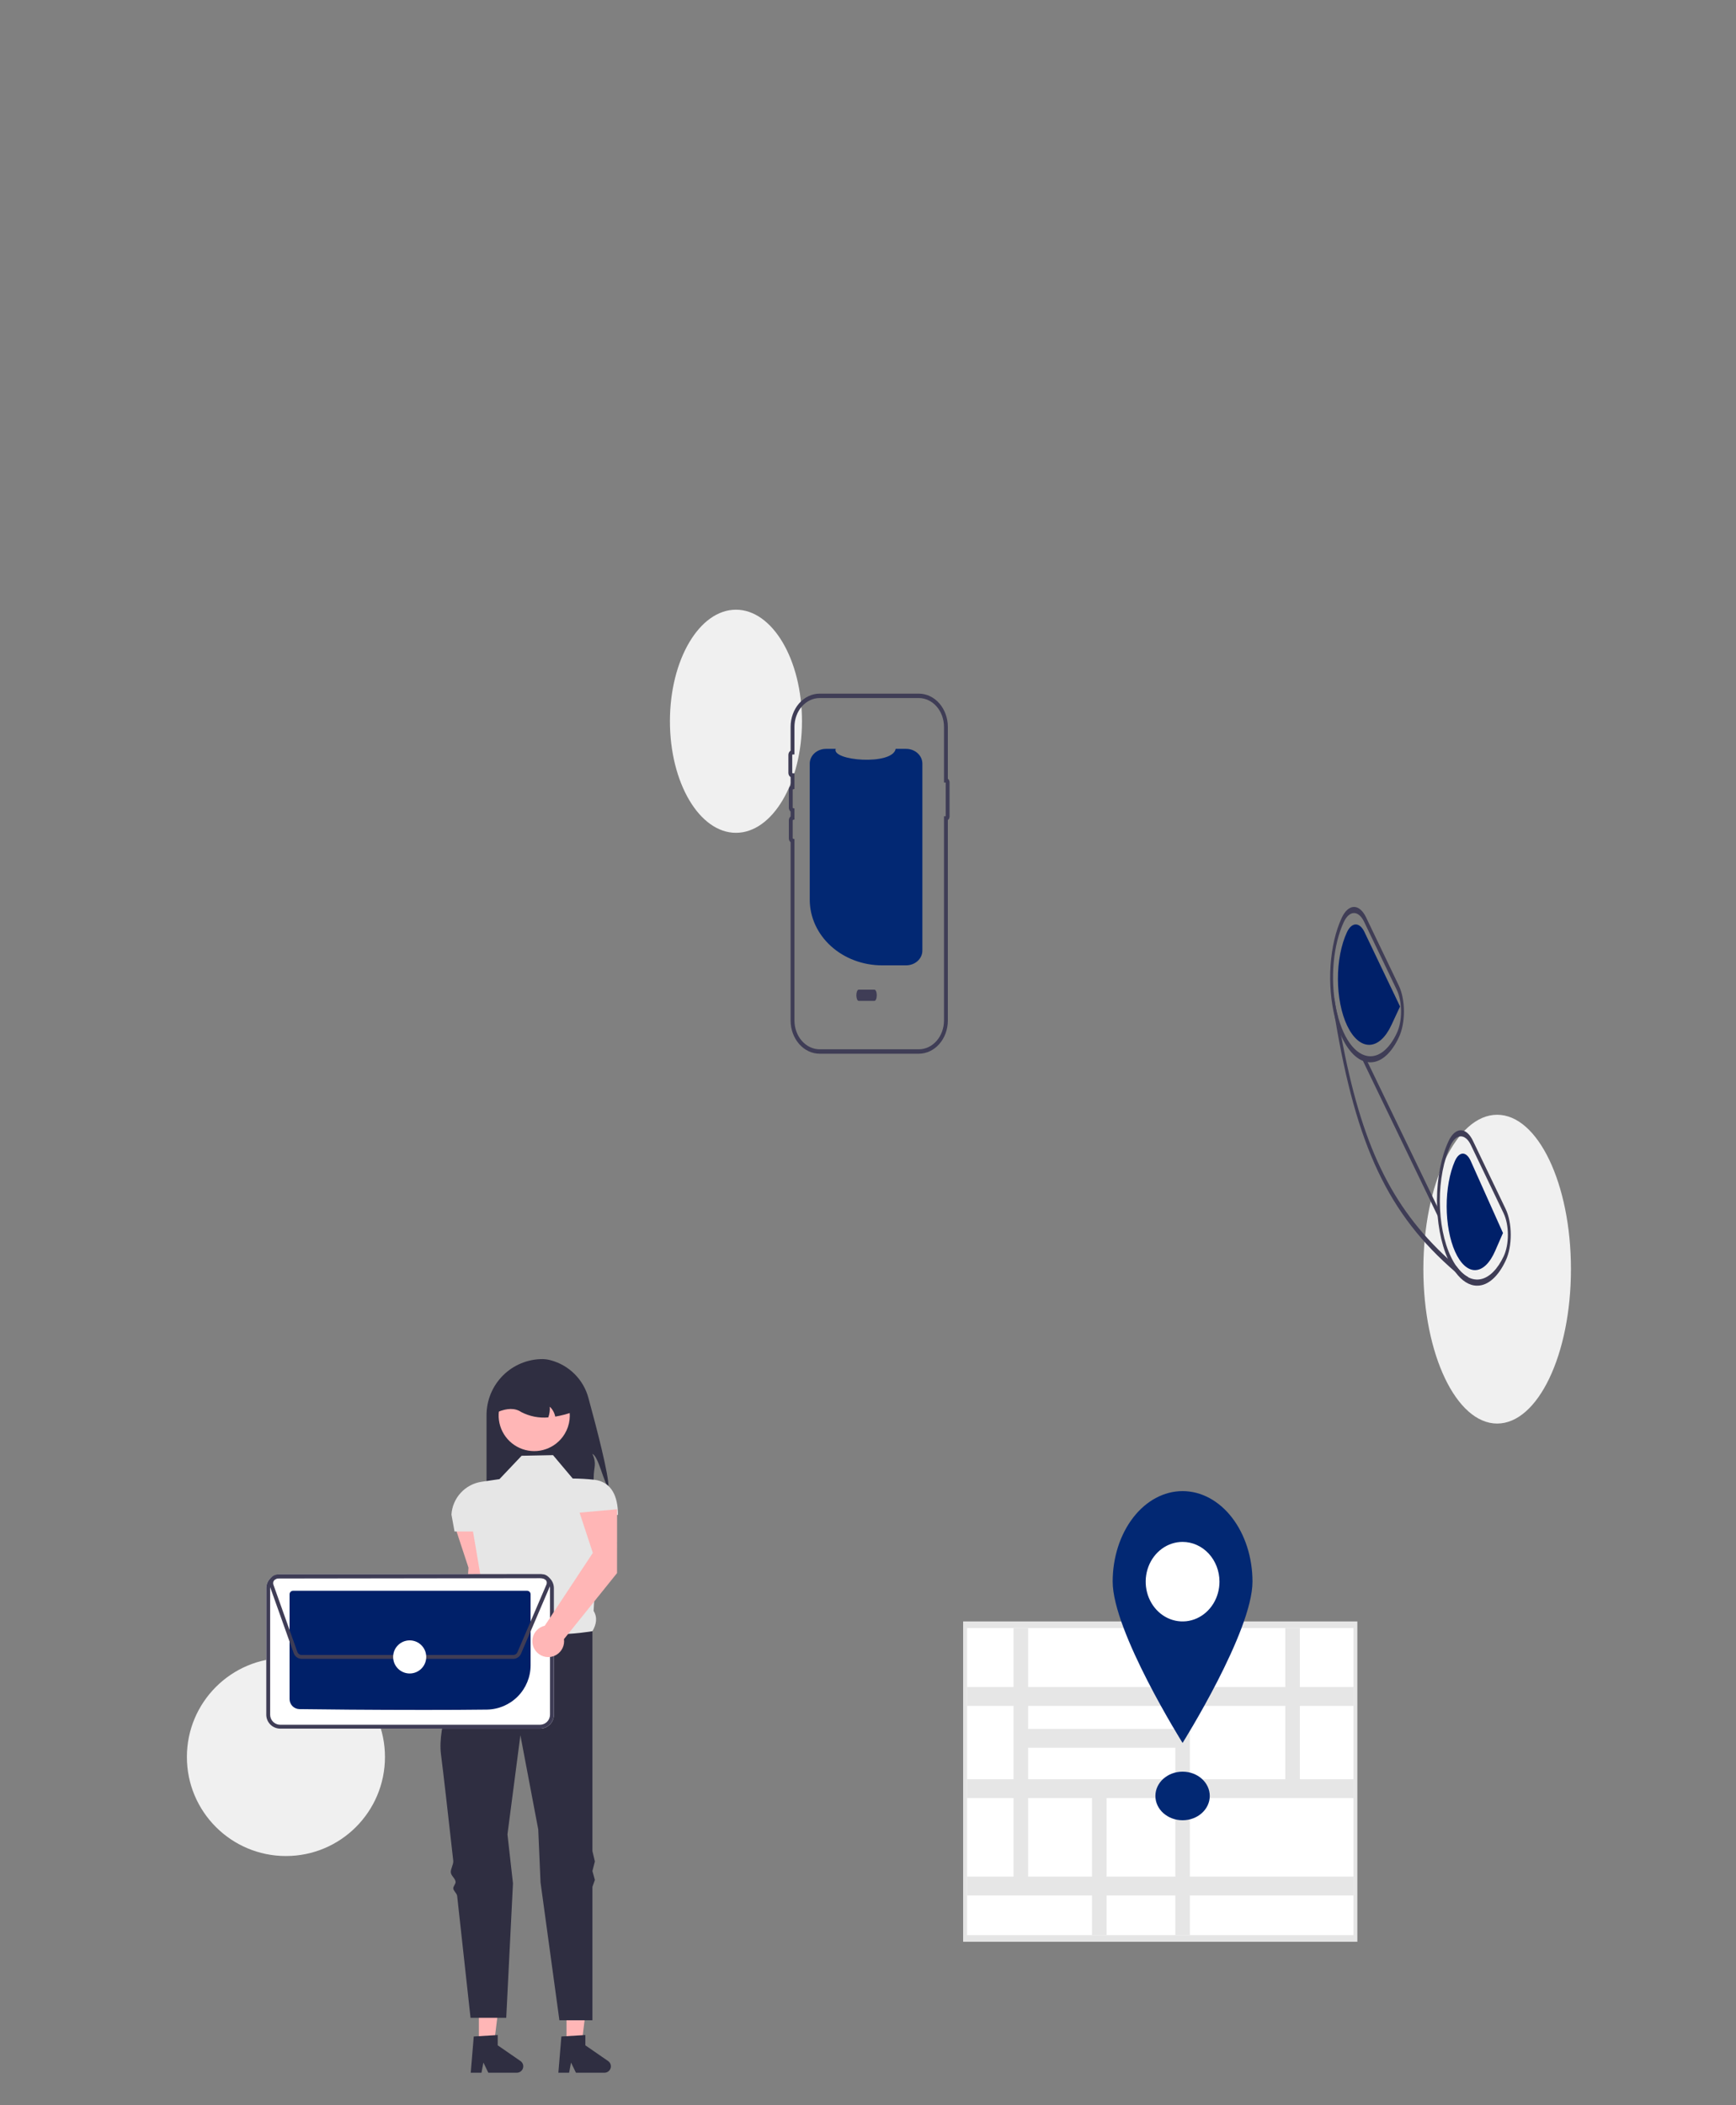 <svg width="894" height="1084" viewBox="0 0 894 1084" fill="none" xmlns="http://www.w3.org/2000/svg">
<rect x="0" y="0" width="894" height="1084" fill="#808080" stroke="none"/>
<g clip-path="url(#clip0_308_74)">
<path d="M379 428.822C397.778 428.822 413 403.105 413 371.381C413 339.657 397.778 313.939 379 313.939C360.222 313.939 345 339.657 345 371.381C345 403.105 360.222 428.822 379 428.822Z" fill="#F0F0F0"/>
<path d="M771 733C791.987 733 809 697.407 809 653.5C809 609.593 791.987 574 771 574C750.013 574 733 609.593 733 653.5C733 697.407 750.013 733 771 733Z" fill="#F0F0F0"/>
<path d="M475 393.195V489.475C475 491.474 474.131 493.394 472.58 494.815C471.029 496.237 468.922 497.046 466.718 497.067C466.687 497.07 466.657 497.071 466.626 497.07H454.271C444.386 497.07 434.906 493.508 427.917 487.168C420.927 480.828 417 472.23 417 463.264V393.195C417 391.18 417.882 389.248 419.453 387.824C421.023 386.399 423.153 385.599 425.374 385.599H430.38C428.061 391.735 459.537 394.319 461.265 385.599H466.626C468.847 385.599 470.977 386.399 472.547 387.824C474.118 389.248 475 391.18 475 393.195Z" fill="#022873"/>
<path d="M441 512.474C441 511.707 441.126 510.972 441.35 510.43C441.575 509.888 441.878 509.583 442.195 509.583H450.323C450.64 509.585 450.943 509.89 451.166 510.432C451.39 510.974 451.515 511.708 451.515 512.474C451.515 513.239 451.39 513.973 451.166 514.515C450.943 515.057 450.64 515.363 450.323 515.365H442.195C441.878 515.364 441.575 515.059 441.35 514.517C441.126 513.975 441 513.24 441 512.474Z" fill="#3F3D56"/>
<path d="M473.172 542.569H422.091C418.128 542.564 414.329 540.761 411.526 537.558C408.724 534.354 407.147 530.01 407.143 525.479V433.655C406.862 433.425 406.634 433.121 406.477 432.77C406.319 432.419 406.237 432.029 406.238 431.635V422.4C406.237 422.005 406.319 421.616 406.477 421.265C406.634 420.913 406.862 420.61 407.143 420.38V417.901C406.862 417.671 406.634 417.368 406.477 417.016C406.319 416.665 406.237 416.276 406.238 415.881V406.646C406.237 406.251 406.319 405.862 406.477 405.511C406.634 405.159 406.862 404.856 407.143 404.626V400.146C406.797 399.934 406.507 399.617 406.306 399.231C406.105 398.845 405.999 398.404 406 397.954V388.72C405.999 388.27 406.105 387.829 406.306 387.442C406.507 387.056 406.797 386.74 407.143 386.527V374.252C407.147 369.721 408.724 365.378 411.526 362.174C414.329 358.97 418.128 357.168 422.091 357.163H473.172C477.135 357.168 480.935 358.97 483.737 362.174C486.539 365.378 488.116 369.722 488.12 374.253V401.009C488.389 401.201 488.611 401.469 488.765 401.786C488.919 402.104 489 402.461 489 402.824V420.433C489 420.796 488.919 421.153 488.765 421.471C488.611 421.788 488.389 422.056 488.12 422.249V525.479C488.116 530.01 486.539 534.354 483.737 537.558C480.935 540.761 477.135 542.564 473.172 542.569ZM422.091 359.434C418.655 359.439 415.36 361.001 412.931 363.779C410.501 366.557 409.134 370.324 409.13 374.253V388.46L408.174 388.502C408.124 388.504 408.077 388.527 408.043 388.568C408.008 388.609 407.988 388.663 407.987 388.72V397.954C407.988 398.011 408.008 398.065 408.043 398.106C408.078 398.146 408.125 398.17 408.174 398.172L409.13 398.214V406.221L408.374 406.434C408.332 406.445 408.295 406.473 408.268 406.511C408.241 406.549 408.226 406.597 408.225 406.646V415.881C408.226 415.93 408.241 415.978 408.268 416.016C408.295 416.055 408.332 416.082 408.374 416.093L409.13 416.306V421.975L408.374 422.188C408.332 422.199 408.295 422.226 408.268 422.265C408.241 422.303 408.226 422.35 408.225 422.4V431.635C408.226 431.684 408.241 431.731 408.268 431.77C408.295 431.808 408.332 431.835 408.374 431.847L409.13 432.06V525.479C409.134 529.408 410.501 533.174 412.931 535.952C415.36 538.73 418.655 540.293 422.091 540.297H473.172C476.608 540.292 479.903 538.73 482.333 535.952C484.762 533.174 486.129 529.407 486.133 525.479V420.304H487.013V402.954H486.133V374.252C486.129 370.324 484.762 366.557 482.333 363.779C479.903 361.001 476.608 359.439 473.172 359.434L422.091 359.434Z" fill="#3F3D56"/>
<path d="M775.367 622.5L758.527 587.402C757.707 585.68 756.734 584.316 755.664 583.39C754.595 582.463 753.449 581.99 752.292 582H752.233C751.068 582.007 749.915 582.502 748.841 583.456C747.767 584.41 746.793 585.805 745.976 587.558C742.211 595.603 740.069 606.416 740.002 617.724C739.934 629.032 741.946 639.956 745.614 648.198C745.791 648.604 745.976 648.994 746.161 649.385C747.185 651.534 748.316 653.444 749.534 655.083C752.863 659.624 756.745 662.027 760.709 662H760.834C763.555 661.98 766.247 660.822 768.754 658.592C771.261 656.363 773.534 653.106 775.441 649.01C777.093 645.471 778.014 640.692 778 635.723C777.986 630.753 777.039 625.998 775.367 622.5ZM774.391 646.809C771.264 653.458 767.147 657.629 762.734 658.618C758.321 659.608 753.881 657.356 750.162 652.242C749.099 650.756 748.105 649.057 747.197 647.168C743.568 639.602 741.512 629.304 741.48 618.538C741.448 607.772 743.443 597.42 747.026 589.76C747.708 588.294 748.52 587.13 749.416 586.334C750.313 585.538 751.275 585.126 752.248 585.123H752.292C753.255 585.116 754.209 585.509 755.1 586.281C755.991 587.052 756.801 588.187 757.484 589.619L774.324 624.732C775.718 627.643 776.508 631.602 776.521 635.741C776.533 639.88 775.767 643.861 774.391 646.809Z" fill="#3F3D56"/>
<path d="M720.36 507.507L703.519 472.401C701.862 468.93 699.62 466.988 697.285 467H697.233C696.066 467.01 694.912 467.507 693.837 468.464C692.762 469.42 691.787 470.817 690.969 472.573C687.856 479.245 685.837 487.847 685.209 497.117C684.581 506.387 685.376 515.838 687.478 524.085L687.485 524.1C688.352 527.474 689.429 530.587 690.688 533.357C690.828 533.7 690.991 534.044 691.154 534.387C695.021 542.489 700.252 547.025 705.701 547H705.834C708.555 546.976 711.247 545.814 713.754 543.583C716.261 541.351 718.534 538.093 720.441 533.997C721.26 532.246 721.907 530.173 722.346 527.894C722.785 525.615 723.007 523.176 723 520.717C722.992 518.257 722.755 515.824 722.302 513.558C721.849 511.291 721.189 509.235 720.36 507.507ZM719.383 531.812C717.613 535.613 715.504 538.636 713.177 540.707C710.85 542.778 708.352 543.856 705.827 543.878H705.701C701.909 543.875 698.202 541.505 695.046 537.067C691.89 532.628 689.426 526.32 687.965 518.934C686.503 511.548 686.109 503.415 686.832 495.557C687.554 487.7 689.362 480.469 692.026 474.774C693.405 471.832 695.281 470.164 697.241 470.138C699.202 470.112 701.087 471.728 702.484 474.633L719.324 509.724C720.717 512.639 721.506 516.601 721.517 520.742C721.528 524.883 720.761 528.863 719.383 531.812Z" fill="#3F3D56"/>
<path d="M774 634.891L757.377 597.76C756.287 595.331 754.816 593.979 753.285 594C751.755 594.022 750.291 595.415 749.214 597.875C747.868 600.952 746.802 604.599 746.079 608.608C745.356 612.617 744.989 616.909 745 621.239C745.011 625.569 745.399 629.851 746.142 633.841C746.885 637.832 747.969 641.452 749.331 644.494C750.693 647.537 752.307 649.942 754.08 651.573C755.854 653.204 757.752 654.029 759.666 653.999C761.581 653.97 763.474 653.088 765.237 651.403C767.001 649.717 768.6 647.263 769.944 644.179L774 634.891Z" fill="#002069"/>
<path d="M721 518.254L702.658 479.886C701.455 477.375 699.831 475.978 698.143 476C696.454 476.022 694.838 477.462 693.65 480.004C692.164 483.184 690.989 486.953 690.191 491.095C689.393 495.238 688.988 499.673 689 504.147C689.012 508.621 689.44 513.046 690.26 517.17C691.08 521.293 692.276 525.033 693.779 528.177C695.282 531.321 697.063 533.807 699.02 535.492C700.977 537.178 703.071 538.029 705.184 537.999C707.296 537.969 709.385 537.057 711.331 535.316C713.277 533.575 715.041 531.038 716.524 527.852L721 518.254Z" fill="#002069"/>
<path d="M756 657.543L755.558 660C753.483 658.336 751.471 656.668 749.523 654.993C715.02 625.249 698.549 590.436 687.531 524.355L687.524 524.34C687.001 521.23 686.493 518.048 686 514.793L687.163 514C687.552 517.13 688.12 520.148 688.856 522.987C689.459 526.61 690.08 530.139 690.718 533.576C701.073 589.348 716.345 621.222 745.623 648.137C747.095 649.489 748.603 650.832 750.149 652.164C751.944 654.634 753.921 656.452 756 657.543Z" fill="#3F3D56"/>
<path d="M702.958 544.103L701.914 546.323L740.501 626.34L741.545 624.119L702.958 544.103Z" fill="#3F3D56"/>
<path d="M699 999.828H496V834.896H699L699 999.828ZM500.723 993.664H694.276V841.06H500.723V993.664Z" fill="#E5E5E5"/>
<path d="M697 838.309H498V996.416H697V838.309Z" fill="white"/>
<path d="M697 878.379V868.672H669.394V838.309H661.897V868.672H612.75V838.309H605.253V868.672H529.45V838.309H521.953V868.672H498V878.379H521.953V916.133H498V925.841H521.953V966.289H498V975.997H562.353V996.416H569.85V975.995H605.253V996.414H612.75V975.995H697V966.288H612.75V925.839H697V916.133H669.394V878.379H697ZM605.253 878.379V890.244H529.45V878.379H605.253ZM529.45 899.952H605.253V916.133H529.45V899.952ZM529.45 966.288V925.839H562.354V966.288H529.45ZM605.253 966.288H569.851V925.839H605.253V966.288ZM661.897 916.133H612.75V878.379H661.897V916.133Z" fill="#E6E6E6"/>
<path d="M645 814.387C645 840.123 609.001 897.457 609.001 897.457C609.001 897.457 573 840.123 573 814.387C573 802.027 576.793 790.174 583.544 781.435C590.295 772.696 599.452 767.786 608.999 767.786C618.547 767.786 627.703 772.696 634.455 781.435C641.206 790.174 644.999 802.027 644.999 814.387H645Z" fill="#022873"/>
<path d="M628 814.422C628 818.471 626.886 822.429 624.798 825.796C622.71 829.163 619.743 831.788 616.271 833.337C612.799 834.887 608.979 835.292 605.293 834.502C601.608 833.712 598.222 831.762 595.565 828.899C592.908 826.036 591.098 822.388 590.365 818.416C589.632 814.444 590.008 810.328 591.446 806.586C592.884 802.845 595.32 799.648 598.444 797.398C601.569 795.148 605.242 793.947 609 793.947C614.039 793.947 618.872 796.104 622.435 799.944C625.998 803.784 628 808.991 628 814.422Z" fill="white"/>
<path d="M609 937.268C616.732 937.268 623 931.666 623 924.756C623 917.845 616.732 912.244 609 912.244C601.268 912.244 595 917.845 595 924.756C595 931.666 601.268 937.268 609 937.268Z" fill="#022873"/>
</g>
<path d="M313.322 765.744C310.824 763.347 308.269 749.982 305.08 748.626C307.464 753.894 305.733 755.289 305.72 761.071C305.75 764.355 305.367 767.629 304.579 770.816H250.555V728.654C250.555 724.866 251.301 721.115 252.75 717.615C254.2 714.115 256.325 710.934 259.004 708.256C261.682 705.577 264.863 703.452 268.363 702.002C271.863 700.553 275.614 699.807 279.402 699.807C280.848 699.835 282.285 700.045 283.678 700.433C288.322 701.686 292.554 704.139 295.95 707.545C299.347 710.95 301.788 715.189 303.029 719.836C307.147 734.89 313.697 759.948 313.322 765.744Z" fill="#2F2E41"/>
<path d="M253.725 817.611L253.751 784.749L234.434 786.475L241.251 807.201L238.061 859.298C236.513 859.645 235.1 860.435 233.994 861.571C232.887 862.708 232.136 864.142 231.83 865.698C231.525 867.254 231.679 868.866 232.273 870.336C232.868 871.806 233.877 873.072 235.179 873.978C236.48 874.885 238.017 875.393 239.603 875.441C241.188 875.489 242.753 875.075 244.107 874.249C245.461 873.423 246.545 872.221 247.227 870.789C247.91 869.357 248.161 867.758 247.95 866.186L253.725 817.611Z" fill="#FFB6B6"/>
<path d="M291.741 1052.45L299.545 1052.45L303.258 1022.35H291.739L291.741 1052.45Z" fill="#FFB6B6"/>
<path d="M289.098 1048.6L301.435 1047.86V1053.15L313.164 1061.25C313.744 1061.65 314.18 1062.22 314.41 1062.89C314.639 1063.55 314.65 1064.28 314.44 1064.95C314.231 1065.62 313.812 1066.21 313.245 1066.62C312.678 1067.04 311.992 1067.27 311.288 1067.27H296.6L294.069 1062.04L293.08 1067.27H287.542L289.098 1048.6Z" fill="#2F2E41"/>
<path d="M246.615 1052.45L254.42 1052.45L258.132 1022.35H246.614L246.615 1052.45Z" fill="#FFB6B6"/>
<path d="M243.973 1048.6L256.31 1047.86V1053.15L268.039 1061.25C268.618 1061.65 269.055 1062.22 269.284 1062.89C269.514 1063.55 269.525 1064.28 269.315 1064.95C269.105 1065.62 268.687 1066.21 268.12 1066.62C267.552 1067.04 266.867 1067.27 266.163 1067.27H251.475L248.943 1062.04L247.955 1067.27H242.417L243.973 1048.6Z" fill="#2F2E41"/>
<path d="M284.791 749.26L268.624 749.577L257.212 761.623L248.062 762.965C243.924 763.572 240.119 765.581 237.283 768.657C234.448 771.732 232.754 775.688 232.485 779.862L234.07 788.569H243.581L249.082 820.871C246.943 826.322 246.798 830.625 251.189 832.315L264.82 857.993L305.08 839.924C307.121 836.413 307.776 832.888 305.689 829.459L308.567 780.009H318.244C318.244 770.761 315.116 762.964 305.925 761.935C302.275 761.539 298.607 761.33 294.936 761.306L284.791 749.26Z" fill="#E6E6E6"/>
<path d="M305.08 839.924C305.08 839.924 265.771 846.898 251.189 832.315C251.189 832.315 249.708 834.829 247.478 838.997C246.836 840.196 245.597 841.008 244.849 842.46C244.169 843.779 242.419 845.402 241.679 846.898C241.083 848.102 242.039 849.676 241.419 850.976C233.951 866.64 225.226 888.735 227.096 903.325C228.303 912.734 230.794 934.627 233.418 958.141C233.623 959.978 231.962 962.338 232.168 964.19C232.363 965.936 234.424 967.174 234.618 968.924C234.747 970.086 233.308 971.272 233.436 972.432C233.578 973.706 235.287 974.954 235.427 976.223C239.022 1008.69 242.313 1039 242.313 1039H260.699L264.168 969.772L261.333 944.536L267.99 893.498L277.183 942L278.366 969.297L288.081 1040.27H305.08V971.564L306.348 967.994L305.08 963.416L306.348 958.484L305.08 953.112V839.924Z" fill="#2F2E41"/>
<path d="M289.754 739.884C287.249 743.211 283.687 745.586 279.652 746.617C275.618 747.649 271.353 747.276 267.559 745.559C263.765 743.843 260.669 740.886 258.78 737.174C256.891 733.463 256.323 729.22 257.168 725.142C258.014 721.065 260.222 717.397 263.431 714.743C266.639 712.088 270.656 710.606 274.819 710.539C278.983 710.472 283.045 711.826 286.337 714.376C289.628 716.926 291.953 720.522 292.929 724.57C292.982 724.79 293.026 725.008 293.069 725.235C293.584 727.772 293.555 730.39 292.984 732.915C292.412 735.441 291.311 737.816 289.754 739.884Z" fill="#FFB6B6"/>
<path d="M285.932 729.428C285.544 727.477 284.56 725.694 283.118 724.324C283.26 726.194 283 728.072 282.357 729.834C277.537 730.26 272.695 729.301 268.402 727.069C265.169 724.876 261.054 725.066 256.261 727.069C256.26 724.738 256.719 722.429 257.611 720.275C258.503 718.121 259.811 716.164 261.46 714.516C263.108 712.867 265.065 711.56 267.219 710.668C269.373 709.776 271.682 709.317 274.013 709.317H277.183C281.891 709.318 286.406 711.188 289.735 714.517C293.064 717.846 294.935 722.361 294.936 727.069C292.01 728.119 288.997 728.908 285.932 729.428Z" fill="#2F2E41"/>
<path d="M147.244 955.688C175.411 955.688 198.244 932.855 198.244 904.688C198.244 876.522 175.411 853.688 147.244 853.688C119.078 853.688 96.244 876.522 96.244 904.688C96.244 932.855 119.078 955.688 147.244 955.688Z" fill="#F0F0F0"/>
<path d="M278.075 890.091H144.288C142.388 890.086 140.567 889.33 139.224 887.986C137.88 886.643 137.123 884.822 137.118 882.922V817.733C137.123 815.833 137.88 814.013 139.223 812.669C140.567 811.326 142.387 810.569 144.287 810.563H278.074C279.974 810.568 281.795 811.325 283.138 812.669C284.482 814.012 285.239 815.833 285.244 817.732V882.921C285.239 884.821 284.482 886.642 283.139 887.986C281.796 889.329 279.975 890.086 278.075 890.091Z" fill="white"/>
<path d="M278.075 890.091H144.288C142.388 890.086 140.567 889.33 139.224 887.986C137.88 886.643 137.123 884.822 137.118 882.922V817.733C137.123 815.833 137.88 814.013 139.223 812.669C140.567 811.326 142.387 810.569 144.287 810.563H278.074C279.974 810.568 281.795 811.325 283.138 812.669C284.482 814.012 285.239 815.833 285.244 817.732V882.921C285.239 884.821 284.482 886.642 283.139 887.986C281.796 889.329 279.975 890.086 278.075 890.091ZM144.288 812.564C142.918 812.568 141.605 813.114 140.637 814.083C139.668 815.051 139.122 816.364 139.118 817.734V882.921C139.122 884.292 139.668 885.604 140.637 886.573C141.606 887.542 142.919 888.088 144.289 888.091H278.073C279.443 888.088 280.757 887.542 281.725 886.573C282.694 885.604 283.24 884.291 283.244 882.92V817.733C283.24 816.363 282.694 815.051 281.725 814.082C280.756 813.113 279.443 812.567 278.073 812.564L144.288 812.564Z" fill="#3F3D56"/>
<path d="M218.352 880.457C191.966 880.457 164.453 880.205 154.188 880.042C152.837 880.014 151.551 879.459 150.604 878.496C149.657 877.533 149.123 876.237 149.118 874.886V820.925C149.119 820.441 149.311 819.977 149.652 819.635C149.994 819.292 150.457 819.099 150.941 819.097H271.417C271.901 819.098 272.364 819.29 272.707 819.631C273.049 819.973 273.242 820.436 273.244 820.92V857.532C273.222 863.508 270.858 869.238 266.659 873.491C262.461 877.745 256.763 880.183 250.787 880.284C241.22 880.409 229.891 880.457 218.352 880.457Z" fill="#002069"/>
<path d="M264.266 854.168H155.406C154.495 854.166 153.606 853.883 152.861 853.358C152.116 852.832 151.551 852.091 151.242 851.233L138.921 816.667C138.683 816 138.609 815.286 138.705 814.585C138.801 813.883 139.063 813.215 139.471 812.637C139.878 812.058 140.418 811.586 141.046 811.259C141.674 810.932 142.371 810.761 143.079 810.76L279.151 810.57C279.798 810.57 280.437 810.711 281.023 810.984C281.61 811.257 282.129 811.655 282.544 812.151C282.96 812.647 283.262 813.227 283.429 813.852C283.596 814.477 283.624 815.131 283.51 815.768L283.615 815.813L283.225 816.724L283.221 816.733L268.326 851.489C267.986 852.284 267.421 852.963 266.699 853.439C265.977 853.916 265.131 854.169 264.266 854.168ZM279.157 812.57L143.083 812.76C142.695 812.76 142.313 812.854 141.969 813.033C141.625 813.212 141.329 813.471 141.106 813.788C140.883 814.105 140.739 814.471 140.687 814.855C140.634 815.239 140.675 815.63 140.805 815.995L153.125 850.56C153.295 851.03 153.605 851.436 154.013 851.724C154.421 852.012 154.908 852.167 155.408 852.168H264.266C264.739 852.169 265.202 852.03 265.597 851.769C265.992 851.508 266.302 851.137 266.487 850.702L281.383 815.945C281.541 815.577 281.605 815.175 281.569 814.776C281.533 814.377 281.399 813.993 281.179 813.659C280.958 813.324 280.658 813.05 280.305 812.86C279.952 812.67 279.558 812.57 279.157 812.57Z" fill="#3F3D56"/>
<path d="M210.978 861.693C215.686 861.693 219.502 857.876 219.502 853.169C219.502 848.461 215.686 844.645 210.978 844.645C206.27 844.645 202.454 848.461 202.454 853.169C202.454 857.876 206.27 861.693 210.978 861.693Z" fill="white"/>
<path d="M317.76 810.003L317.787 777.14L298.469 778.866L305.287 799.593L280.539 837.107C278.992 837.454 277.579 838.244 276.473 839.381C275.366 840.517 274.615 841.951 274.309 843.507C274.004 845.064 274.158 846.675 274.752 848.145C275.347 849.616 276.356 850.881 277.658 851.788C278.959 852.694 280.496 853.202 282.082 853.25C283.667 853.298 285.232 852.884 286.586 852.058C287.94 851.232 289.024 850.03 289.706 848.598C290.389 847.167 290.64 845.567 290.429 843.996L317.76 810.003Z" fill="#FFB6B6"/>
<defs>
<clipPath id="clip0_308_74">
<rect width="894" height="1084" fill="white"/>
</clipPath>
</defs>
</svg>

